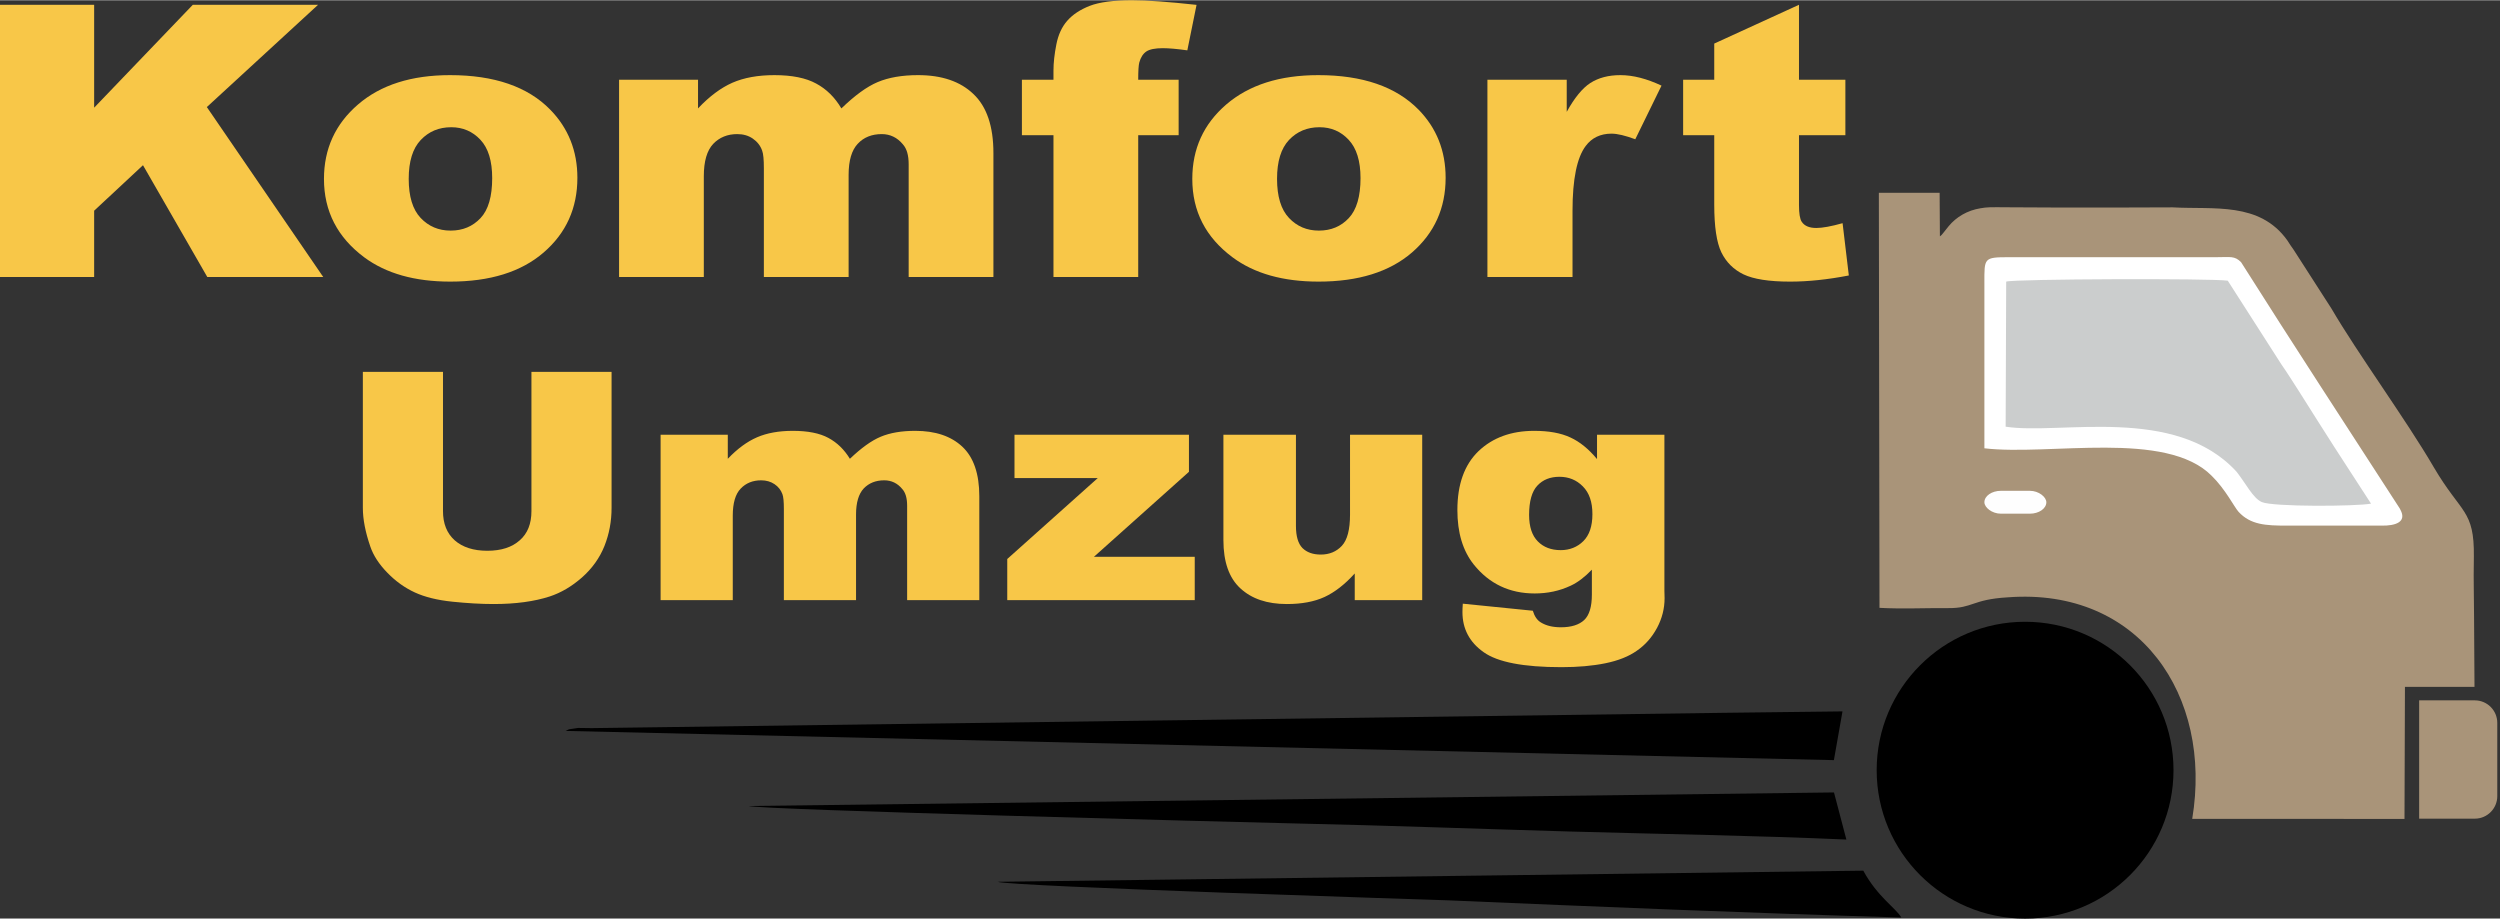 <?xml version="1.0" encoding="UTF-8"?>
<!DOCTYPE svg PUBLIC "-//W3C//DTD SVG 1.1//EN" "http://www.w3.org/Graphics/SVG/1.1/DTD/svg11.dtd">
<svg xmlns="http://www.w3.org/2000/svg" xml:space="preserve" width="400px" height="147px" version="1.1" style="shape-rendering:geometricPrecision; text-rendering:geometricPrecision; image-rendering:optimizeQuality; fill-rule:evenodd; clip-rule:evenodd"
viewBox="0 0 276.42 101.53"
 xmlns:xlink="http://www.w3.org/1999/xlink"
 xmlns:xodm="http://www.corel.com/coreldraw/odm/2003">
 <rect x="0" y="0" width="276.42" height="101.53" fill="#333333" stroke="none"/>
 <defs>
  <style type="text/css">
   <![CDATA[
    .fil4 {fill:none}
    .fil6 {fill:#FEFEFE}
    .fil0 {fill:black}
    .fil1 {fill:#A99479}
    .fil3 {fill:#CBCDCD}
    .fil2 {fill:white}
    .fil5 {fill:#F8C748;fill-rule:nonzero}
   ]]>
  </style>
 </defs>
 <g id="Layer_x0020_1">
  <circle class="fil0" cx="223.91" cy="85.13" r="16.41"/>
  <path class="fil1" d="M207.81 67.18c2.44,0.14 5.13,0.01 7.59,0.03 2.75,0.03 2.64,-0.96 6.58,-1.19 14.56,-1.12 22.68,10.85 20.41,24.49l23.47 0.01 0.05 -14.6 7.69 0c-0.07,-14.39 -0.12,-10.16 -0.07,-14.39 0.06,-5.23 -1.4,-4.72 -4.44,-9.91 -3.04,-5.22 -8.44,-12.61 -11.3,-17.52l-4.2 -6.53c-0.23,-0.33 -0.48,-0.67 -0.68,-1.01 -3.07,-4.31 -8.16,-3.4 -12.69,-3.66 -21.24,0.1 -19.67,-0.15 -21.24,0.1 -1.44,0.23 -2.68,0.96 -3.52,1.98l-0.59 0.74c-0.28,0.31 -0.08,0.15 -0.38,0.39l-0.03 -4.82c-6.72,0 0,0 -6.72,0l0.07 45.89z"/>
  <path class="fil2" d="M219.41 31.24l0 18.3c7.21,0.85 20.08,-2.05 25.13,3.04 1.55,1.52 2.49,3.45 2.97,3.98 1.33,1.45 3.03,1.53 5.33,1.53l10.54 0c1.4,0.02 2.78,-0.36 2.03,-1.75 -0.02,-0.05 -0.05,-0.1 -0.07,-0.14 -5.88,-9.09 -11.77,-18.1 -17.55,-27.24 -0.72,-0.72 -1.17,-0.55 -2.73,-0.55l-22.93 0c-2.8,0 -2.72,0.09 -2.72,2.83z"/>
  <path class="fil3" d="M221.76 47.15c6,0.94 18.74,-2.44 25.53,4.98 1.07,1.36 1.8,2.9 2.78,3.35 1.2,0.55 10.44,0.49 12.09,0.18l-4 -6.17c-1.44,-2.24 -2.42,-3.81 -3.92,-6.18 -0.59,-0.92 -1.41,-2.22 -2,-3.06l-5.92 -9.24c-1.63,-0.27 -23.62,-0.2 -24.5,0.1l-0.06 16.04z"/>
  <path class="fil0" d="M190.36 78.79l-124.96 1.69c-0.48,0.01 -1.01,-0.03 -1.48,-0.02l-1.01 0.15c-0.07,0.03 -0.14,0.07 -0.19,0.09 -0.05,0.02 -0.12,0.05 -0.18,0.09l140.23 3.23 0.95 -5.39 -13.36 0.16z"/>
  <path class="fil0" d="M82.78 89.09c0.99,0.41 54.66,1.8 60.46,1.93 10.09,0.22 20.2,0.6 30.3,0.89 10.17,0.29 20.42,0.44 30.61,0.89l-1.37 -5.21 -120 1.5z"/>
  <path class="fil0" d="M110.3 97.47c1.05,0.51 49.06,2.02 49.77,2.05 16.67,0.71 33.44,1.41 50.15,1.9 -0.53,-0.99 -2.63,-2.27 -4.2,-5.18l-95.72 1.23z"/>
  <path class="fil4" d="M276.42 84.04c-0.15,-6.22 0.5,-7.04 -8.94,-6.63l-0.08 13.08"/>
  <polygon class="fil5" points="0,0.5 10.41,0.5 10.41,11.88 21.32,0.5 35.17,0.5 22.87,11.81 35.74,30.6 22.92,30.6 15.81,18.24 10.41,23.27 10.41,30.6 0,30.6 "/>
  <path id="_1" class="fil5" d="M35.82 19.76c0,-3.34 1.26,-6.08 3.77,-8.24 2.51,-2.16 5.9,-3.24 10.17,-3.24 4.89,0 8.58,1.27 11.07,3.81 2,2.04 3.01,4.56 3.01,7.54 0,3.36 -1.24,6.11 -3.73,8.26 -2.49,2.15 -5.93,3.22 -10.33,3.22 -3.91,0 -7.08,-0.89 -9.5,-2.68 -2.97,-2.21 -4.46,-5.1 -4.46,-8.67zm9.37 -0.02c0,1.96 0.44,3.4 1.32,4.33 0.88,0.93 1.98,1.4 3.31,1.4 1.35,0 2.44,-0.46 3.31,-1.38 0.86,-0.91 1.29,-2.39 1.29,-4.42 0,-1.9 -0.43,-3.31 -1.3,-4.24 -0.87,-0.93 -1.95,-1.39 -3.23,-1.39 -1.36,0 -2.48,0.47 -3.37,1.41 -0.89,0.94 -1.33,2.37 -1.33,4.29z"/>
  <path id="_2" class="fil5" d="M68.45 8.79l8.73 0 0 3.17c1.25,-1.33 2.53,-2.28 3.8,-2.84 1.28,-0.56 2.83,-0.84 4.64,-0.84 1.95,0 3.49,0.31 4.62,0.93 1.14,0.61 2.07,1.53 2.79,2.75 1.47,-1.42 2.8,-2.4 4.01,-2.91 1.21,-0.51 2.7,-0.77 4.47,-0.77 2.62,0 4.66,0.69 6.12,2.09 1.47,1.39 2.21,3.56 2.21,6.52l0 13.71 -9.37 0 0 -12.46c0,-1 -0.21,-1.73 -0.64,-2.21 -0.62,-0.75 -1.41,-1.13 -2.33,-1.13 -1.1,0 -1.99,0.35 -2.66,1.07 -0.67,0.71 -1.01,1.86 -1.01,3.44l0 11.29 -9.37 0 0 -12.02c0,-0.96 -0.06,-1.61 -0.19,-1.95 -0.19,-0.55 -0.54,-0.99 -1.03,-1.33 -0.49,-0.34 -1.07,-0.5 -1.73,-0.5 -1.07,0 -1.96,0.36 -2.65,1.08 -0.69,0.73 -1.04,1.92 -1.04,3.58l0 11.14 -9.37 0 0 -21.81z"/>
  <path id="_3" class="fil5" d="M125.85 8.79l4.47 0 0 6.13 -4.47 0 0 15.68 -9.37 0 0 -15.68 -3.49 0 0 -6.13 3.49 0 0 -0.99c0,-0.89 0.11,-1.86 0.32,-2.92 0.21,-1.07 0.61,-1.94 1.21,-2.62 0.59,-0.67 1.41,-1.22 2.48,-1.64 1.06,-0.41 2.62,-0.62 4.67,-0.62 1.64,0 4.02,0.17 7.14,0.51l-1.02 5.03c-1.12,-0.16 -2.03,-0.24 -2.72,-0.24 -0.84,0 -1.45,0.12 -1.82,0.37 -0.37,0.26 -0.62,0.66 -0.77,1.21 -0.08,0.29 -0.12,0.93 -0.12,1.91z"/>
  <path id="_4" class="fil5" d="M131.83 19.76c0,-3.34 1.25,-6.08 3.76,-8.24 2.52,-2.16 5.91,-3.24 10.17,-3.24 4.89,0 8.58,1.27 11.08,3.81 2,2.04 3,4.56 3,7.54 0,3.36 -1.24,6.11 -3.72,8.26 -2.49,2.15 -5.94,3.22 -10.33,3.22 -3.92,0 -7.09,-0.89 -9.5,-2.68 -2.98,-2.21 -4.46,-5.1 -4.46,-8.67zm9.37 -0.02c0,1.96 0.44,3.4 1.32,4.33 0.88,0.93 1.97,1.4 3.31,1.4 1.34,0 2.44,-0.46 3.3,-1.38 0.86,-0.91 1.3,-2.39 1.3,-4.42 0,-1.9 -0.44,-3.31 -1.31,-4.24 -0.87,-0.93 -1.94,-1.39 -3.23,-1.39 -1.36,0 -2.48,0.47 -3.37,1.41 -0.88,0.94 -1.32,2.37 -1.32,4.29z"/>
  <path id="_5" class="fil5" d="M164.46 8.79l8.77 0 0 3.55c0.85,-1.54 1.72,-2.61 2.61,-3.19 0.91,-0.58 2.01,-0.87 3.33,-0.87 1.39,0 2.9,0.39 4.54,1.16l-2.9 5.93c-1.11,-0.41 -1.98,-0.62 -2.63,-0.62 -1.22,0 -2.18,0.46 -2.85,1.36 -0.97,1.28 -1.46,3.67 -1.46,7.16l0 7.33 -9.41 0 0 -21.81z"/>
  <path id="_6" class="fil5" d="M198.91 0.5l0 8.29 5.13 0 0 6.13 -5.13 0 0 7.72c0,0.93 0.1,1.55 0.3,1.85 0.3,0.46 0.84,0.69 1.61,0.69 0.69,0 1.66,-0.18 2.91,-0.53l0.69 5.78c-2.32,0.45 -4.48,0.68 -6.49,0.68 -2.33,0 -4.04,-0.27 -5.15,-0.8 -1.1,-0.53 -1.92,-1.35 -2.45,-2.43 -0.53,-1.09 -0.79,-2.85 -0.79,-5.29l0 -7.67 -3.44 0 0 -6.13 3.44 0 0 -4 9.37 -4.29z"/>
  <path class="fil5" d="M58.76 41.09l8.86 0 0 15.04c0,1.48 -0.26,2.89 -0.79,4.22 -0.53,1.32 -1.36,2.48 -2.49,3.48 -1.13,0.99 -2.31,1.68 -3.55,2.09 -1.72,0.56 -3.79,0.84 -6.21,0.84 -1.39,0 -2.92,-0.09 -4.57,-0.26 -1.65,-0.17 -3.03,-0.51 -4.14,-1.02 -1.11,-0.51 -2.13,-1.24 -3.04,-2.18 -0.92,-0.94 -1.55,-1.91 -1.89,-2.91 -0.55,-1.6 -0.82,-3.02 -0.82,-4.26l0 -15.04 8.86 0 0 15.4c0,1.37 0.43,2.45 1.29,3.22 0.87,0.77 2.08,1.16 3.61,1.16 1.52,0 2.72,-0.38 3.58,-1.15 0.87,-0.75 1.3,-1.84 1.3,-3.23l0 -15.4z"/>
  <path id="_1_0" class="fil5" d="M73.04 48.04l7.43 0 0 2.66c1.07,-1.12 2.15,-1.91 3.24,-2.38 1.09,-0.47 2.4,-0.71 3.95,-0.71 1.66,0 2.97,0.26 3.93,0.78 0.97,0.52 1.76,1.29 2.38,2.31 1.25,-1.19 2.38,-2.01 3.41,-2.44 1.03,-0.43 2.3,-0.65 3.81,-0.65 2.23,0 3.96,0.58 5.21,1.75 1.25,1.17 1.88,3 1.88,5.48l0 11.49 -7.98 0 0 -10.45c0,-0.83 -0.18,-1.45 -0.55,-1.85 -0.52,-0.63 -1.19,-0.95 -1.98,-0.95 -0.94,0 -1.69,0.3 -2.27,0.9 -0.56,0.6 -0.85,1.56 -0.85,2.88l0 9.47 -7.98 0 0 -10.08c0,-0.8 -0.05,-1.35 -0.16,-1.64 -0.17,-0.46 -0.46,-0.83 -0.88,-1.11 -0.42,-0.28 -0.91,-0.42 -1.47,-0.42 -0.92,0 -1.67,0.3 -2.26,0.91 -0.59,0.61 -0.88,1.61 -0.88,3l0 9.34 -7.98 0 0 -18.29z"/>
  <polygon id="_2_1" class="fil5" points="112.17,48.04 131.46,48.04 131.46,52.14 120.95,61.54 132.1,61.54 132.1,66.33 111.37,66.33 111.37,61.78 121.38,52.83 112.17,52.83 "/>
  <path id="_3_2" class="fil5" d="M157.25 66.33l-7.46 0 0 -2.95c-1.1,1.22 -2.22,2.08 -3.34,2.6 -1.13,0.52 -2.52,0.78 -4.16,0.78 -2.19,0 -3.9,-0.58 -5.15,-1.74 -1.25,-1.15 -1.87,-2.93 -1.87,-5.33l0 -11.65 8.02 0 0 10.08c0,1.15 0.24,1.96 0.72,2.45 0.49,0.48 1.16,0.72 2.03,0.72 0.94,0 1.72,-0.32 2.32,-0.96 0.61,-0.65 0.91,-1.8 0.91,-3.47l0 -8.82 7.98 0 0 18.29z"/>
  <path id="_4_3" class="fil5" d="M176.58 48.04l7.45 0 0 17.26 0.02 0.81c0,1.15 -0.28,2.24 -0.83,3.28 -0.56,1.04 -1.29,1.88 -2.22,2.52 -0.91,0.65 -2.08,1.11 -3.5,1.4 -1.42,0.29 -3.03,0.43 -4.86,0.43 -4.18,0 -7.05,-0.55 -8.6,-1.66 -1.56,-1.1 -2.34,-2.58 -2.34,-4.43 0,-0.23 0.01,-0.54 0.04,-0.93l7.74 0.78c0.19,0.63 0.49,1.06 0.9,1.3 0.59,0.36 1.32,0.53 2.21,0.53 1.14,0 2,-0.27 2.57,-0.8 0.57,-0.54 0.85,-1.48 0.85,-2.81l0 -2.76c-0.78,0.81 -1.56,1.41 -2.34,1.77 -1.23,0.58 -2.56,0.86 -3.98,0.86 -2.78,0 -5.03,-1.07 -6.74,-3.2 -1.21,-1.52 -1.81,-3.52 -1.81,-6.02 0,-2.85 0.78,-5.02 2.34,-6.52 1.57,-1.49 3.62,-2.24 6.15,-2.24 1.62,0 2.95,0.24 4,0.73 1.05,0.48 2.03,1.28 2.95,2.39l0 -2.69zm-7.51 8.86c0,1.33 0.33,2.3 0.97,2.94 0.63,0.64 1.48,0.96 2.52,0.96 0.99,0 1.83,-0.33 2.5,-0.99 0.67,-0.66 1.01,-1.66 1.01,-2.99 0,-1.34 -0.35,-2.36 -1.06,-3.07 -0.7,-0.71 -1.56,-1.06 -2.59,-1.06 -1.01,0 -1.83,0.32 -2.44,0.98 -0.6,0.64 -0.91,1.72 -0.91,3.23z"/>
  <path class="fil1" d="M273.64 77.41l-6.16 0 0 13.08 6.16 0c1.37,0 2.48,-1.12 2.48,-2.49l0 -8.1c0,-1.37 -1.11,-2.49 -2.48,-2.49z"/>
  <rect class="fil6" x="219.41" y="54.24" width="6.85" height="2.53" rx="1.83" ry="1.74"/>
 </g>
</svg>
